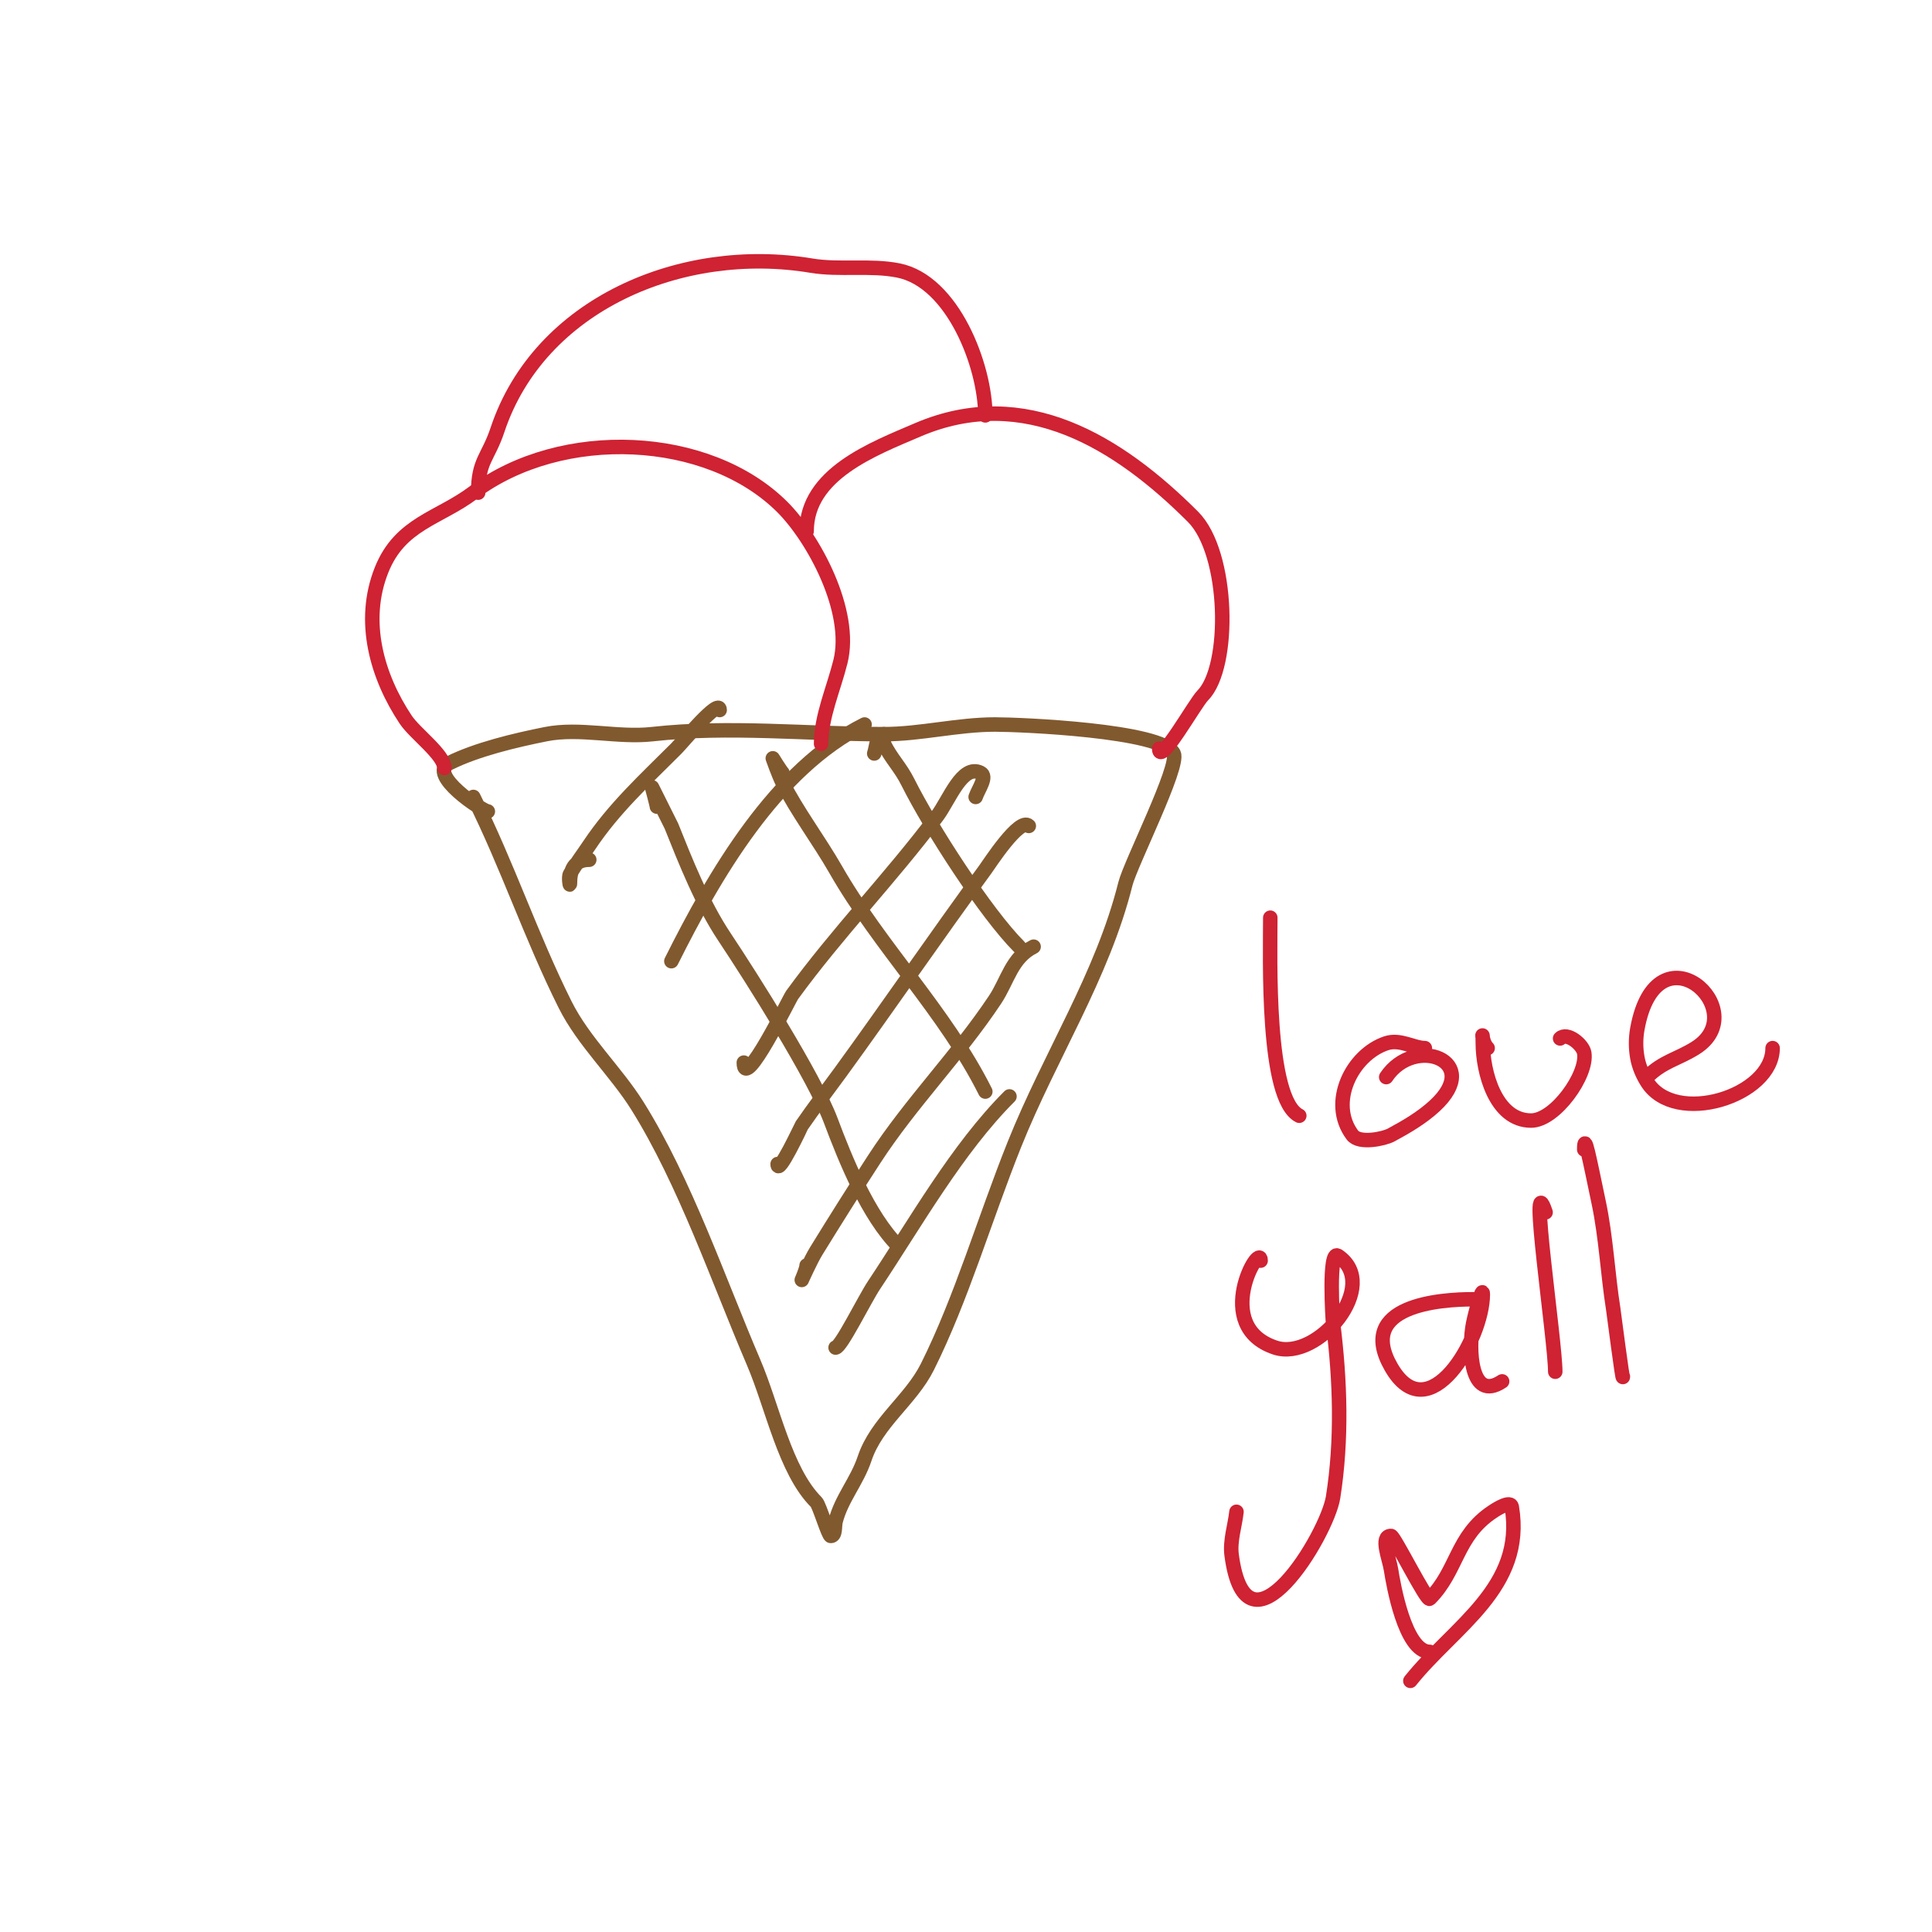 <svg viewBox='0 0 400 400' version='1.1' xmlns='http://www.w3.org/2000/svg' xmlns:xlink='http://www.w3.org/1999/xlink'><g fill='none' stroke='#81592f' stroke-width='3' stroke-linecap='round' stroke-linejoin='round'><path d='M98,165c7.115,14.229 11.911,28.822 19,43c3.818,7.636 10.537,13.859 15,21c9.81,15.696 16.795,36.189 24,53c3.995,9.322 6.516,22.516 13,29c0.652,0.652 2.518,7 3,7c1.054,0 0.744,-1.977 1,-3c1.171,-4.682 4.43,-8.291 6,-13c2.499,-7.496 9.559,-12.118 13,-19c7.045,-14.091 11.804,-30.509 18,-46c7.41,-18.526 18.231,-34.926 23,-54c1.047,-4.189 11.293,-24.413 10,-27c-2.387,-4.774 -31.735,-6 -37,-6c-7.699,0 -15.441,2 -23,2c-15.872,0 -31.964,-1.782 -48,0c-7.107,0.79 -14.993,-1.401 -22,0c-6.423,1.285 -14.338,3.169 -20,6c-4.67,2.335 6.996,10 8,10'/><path d='M122,178c-3.186,0 -4,2.162 -4,5c0,0.667 -0.331,-1.421 0,-2c1.193,-2.087 2.667,-4 4,-6c5.103,-7.654 11.505,-13.505 18,-20c1.352,-1.352 9,-10.62 9,-8'/><path d='M139,199c8.887,-17.773 21.498,-39.749 40,-49'/><path d='M154,220c0,6.168 9.39,-13.161 10,-14c9.36,-12.869 20.462,-24.283 30,-37c2.546,-3.394 5.205,-10.897 9,-9c1.52,0.76 -0.463,3.388 -1,5'/><path d='M161,241c0,2.685 4.955,-7.935 5,-8c2.569,-3.736 5.333,-7.333 8,-11c10.114,-13.907 19.84,-28.146 30,-42c0.796,-1.085 7.109,-10.891 9,-9'/><path d='M167,262c0,0.718 -1,3 -1,3c0,0 1.828,-4.096 3,-6c3.926,-6.38 7.918,-12.719 12,-19c7.598,-11.689 17.238,-21.357 25,-33c2.61,-3.915 3.441,-8.72 8,-11'/><path d='M173,279c1.098,0 5.977,-9.965 8,-13c8.52,-12.781 17.143,-28.143 28,-39'/><path d='M186,258c-6.269,-6.269 -10.991,-17.977 -14,-26c-3.381,-9.015 -16.329,-29.494 -22,-38c-4.63,-6.945 -8.121,-15.804 -11,-23c-0.038,-0.095 -4,-8 -4,-8c0,0 1,3.681 1,4'/><path d='M204,226c-8.172,-16.345 -21.873,-30.028 -31,-46c-3.363,-5.885 -8.097,-12.194 -11,-18c-0.803,-1.606 -2,-5 -2,-5c0,0 1.622,2.622 2,3'/><path d='M211,196c-6.821,-6.821 -18.245,-24.491 -23,-34c-1.636,-3.272 -3.379,-4.758 -5,-8c-0.298,-0.596 0.667,-2 0,-2c-1.491,0 -1.529,2.586 -2,4'/></g>
<g fill='none' stroke='#cf2233' stroke-width='3' stroke-linecap='round' stroke-linejoin='round'><path d='M92,159c0,-2.732 -6.06,-7.09 -8,-10c-5.925,-8.887 -9.259,-20.352 -5,-31c3.852,-9.629 11.836,-10.627 19,-16c18.32,-13.74 48.669,-12.331 64,3c6.38,6.38 14.632,21.472 12,32c-1.413,5.651 -4,11.376 -4,17'/><path d='M167,110c0,-11.861 13.735,-17.029 23,-21c22.216,-9.521 41.691,2.691 57,18c7.51,7.51 7.877,31.123 2,37c-1.58,1.58 -9,14.837 -9,11'/><path d='M204,86c0,-10.188 -6.695,-27.739 -18,-30c-5.821,-1.164 -12.166,-0.028 -18,-1c-26.87,-4.478 -56.329,7.987 -65,34c-1.943,5.828 -4,6.359 -4,13'/><path d='M263,190c0,8.322 -0.871,37.564 6,41'/><path d='M295,217c-2.321,0 -5.122,-1.959 -8,-1c-7.083,2.361 -12.035,12.287 -7,19c1.425,1.9 6.575,0.767 8,0c3.175,-1.709 6.342,-3.564 9,-6c10.245,-9.391 -4.145,-14.783 -10,-6'/><path d='M308,217c-1.463,-1.463 -1,-4.511 -1,-1c0,5.806 2.565,16 10,16c4.979,0 11.752,-9.49 11,-14c-0.292,-1.749 -3.577,-4.423 -5,-3'/><path d='M341,223c3.266,-3.266 6.279,-3.674 10,-6c12.336,-7.71 -7.983,-26.092 -12,-4c-0.358,1.968 -0.358,4.032 0,6c0.321,1.766 1.049,3.478 2,5c5.799,9.278 26,2.949 26,-7'/><path d='M261,261c0,-4.16 -10.302,13.566 3,18c8.836,2.945 22.022,-12.985 13,-19c-2.006,-1.337 -1.089,13.286 -1,14c1.484,11.868 1.873,24.14 0,36c-1.217,7.71 -17.885,35.361 -21,12c-0.399,-2.992 0.667,-6 1,-9'/><path d='M305,269c-6.78,0 -24.306,1.214 -17,14c7.758,13.577 19,-5.743 19,-15c0,-2.108 -1.587,3.933 -2,6c-1.021,5.107 -0.636,16.424 6,12'/><path d='M322,284c0,-6.356 -5.622,-43.865 -2,-33'/><path d='M336,285c0,1.495 -1.839,-12.978 -2,-14c-1.154,-7.311 -1.475,-14.758 -3,-22c-1.964,-9.328 -3,-14.887 -3,-11'/><path d='M296,342c-5.138,0 -7.564,-14.168 -8,-17c-0.355,-2.306 -2.333,-7 0,-7c0.647,0 7.387,13.613 8,13c5.781,-5.781 5.436,-12.957 13,-18c1.144,-0.762 3.774,-2.356 4,-1c2.779,16.673 -11.956,24.695 -21,36'/></g>
</svg>